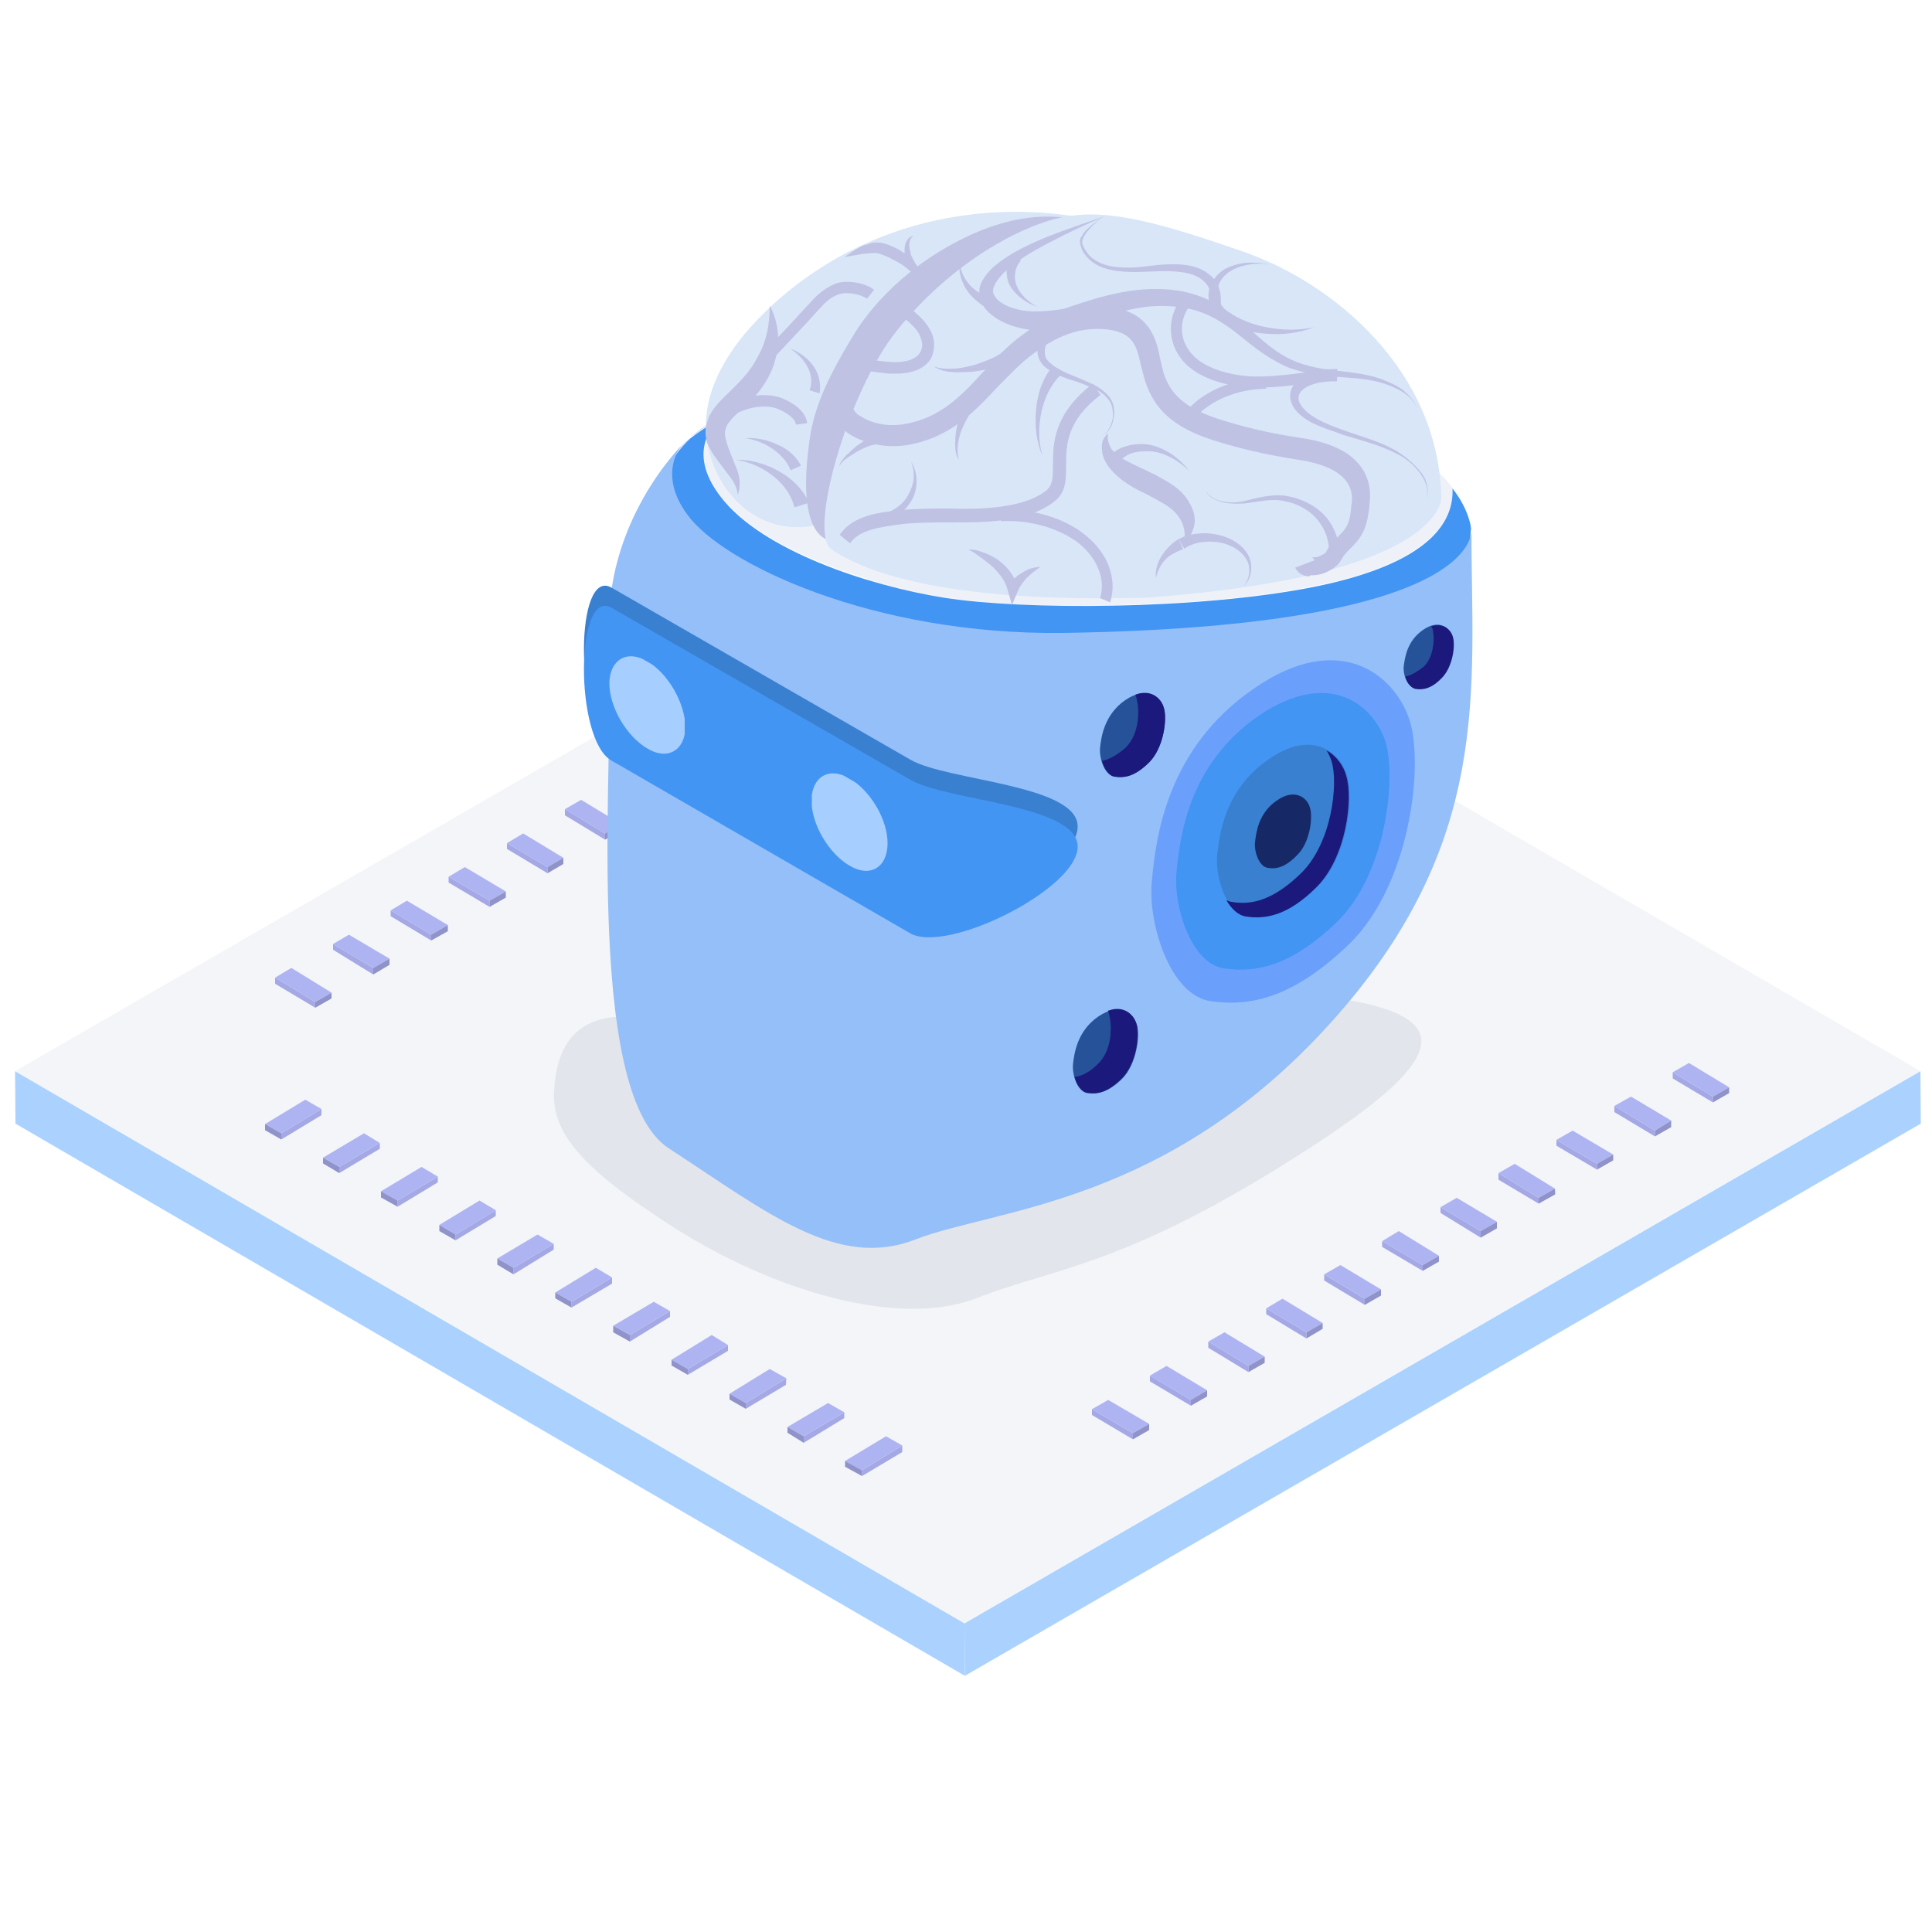 <svg xmlns="http://www.w3.org/2000/svg" xmlns:xlink="http://www.w3.org/1999/xlink" id="Layer_1" x="0px" y="0px" viewBox="0 0 500 500" style="enable-background:new 0 0 500 500;" xml:space="preserve"> <style type="text/css"> .st0{fill:#ABD2FF;} .st1{fill:#F3F5F8;} .st2{enable-background:new ;} .st3{fill:#A4A9E6;} .st4{fill:#AEB4F1;} .st5{fill:#8F93C9;} .st6{fill:#D3E1F8;} .st7{opacity:0.15;fill:#8293AB;enable-background:new ;} .st8{fill:#EEF2F8;} .st9{fill:#4295F3;} .st10{fill:#95BFF8;} .st11{fill:#6AA0FC;} .st12{fill:#3980D1;} .st13{fill:#172866;} .st14{fill:#1C197C;} .st15{fill:#265299;} .st16{clip-path:url(#SVGID_00000037656806839668662380000013596921862181913994_);} .st17{fill:#A6CEFF;} .st18{clip-path:url(#SVGID_00000083055506111003890190000010951680831077026965_);} .st19{fill:#D8E6F8;} .st20{fill:#BFC2E3;} </style> <g> <g> <polygon class="st0" points="3.9,277.2 4,290.8 249.7,433.7 249.6,420.1 "></polygon> </g> <g> <polygon class="st0" points="249.6,420.1 249.7,433.7 497.1,290.8 497,277.2 "></polygon> </g> <g> <polygon class="st1" points="3.9,277.2 249.6,420.1 497,277.2 251.3,134.5 "></polygon> </g> </g> <g> <g> <g class="st2"> <g> <polygon class="st3" points="231.7,172.2 221.3,165.8 221.3,167.5 231.7,173.7 "></polygon> </g> <g> <polygon class="st4" points="236,169.8 225.5,163.4 221.3,165.8 231.7,172.2 "></polygon> </g> <g> <polygon class="st5" points="231.7,172.2 231.7,173.7 236,171.3 236,169.8 "></polygon> </g> </g> </g> <g> <g class="st2"> <g> <polygon class="st3" points="216.7,180.8 206.3,174.6 206.3,176.1 216.7,182.5 "></polygon> </g> <g> <polygon class="st4" points="220.9,178.4 210.5,172.2 206.3,174.6 216.7,180.8 "></polygon> </g> <g> <polygon class="st5" points="216.7,180.8 216.7,182.5 220.9,179.9 220.9,178.4 "></polygon> </g> </g> </g> <g> <g class="st2"> <g> <polygon class="st3" points="201.7,189.6 191.3,183.2 191.3,184.9 201.7,191.1 "></polygon> </g> <g> <polygon class="st4" points="205.9,187.2 195.5,180.8 191.3,183.2 201.7,189.6 "></polygon> </g> <g> <polygon class="st5" points="201.7,189.6 201.7,191.1 205.9,188.7 205.9,187.2 "></polygon> </g> </g> </g> <g> <g class="st2"> <g> <polygon class="st3" points="186.7,198.3 176.2,192 176.2,193.5 186.7,199.9 "></polygon> </g> <g> <polygon class="st4" points="190.9,195.8 180.4,189.6 176.2,192 186.7,198.3 "></polygon> </g> <g> <polygon class="st5" points="186.7,198.3 186.7,199.9 190.9,197.5 190.9,195.8 "></polygon> </g> </g> </g> <g> <g class="st2"> <g> <polygon class="st3" points="171.6,207 161.2,200.8 161.2,202.3 171.6,208.5 "></polygon> </g> <g> <polygon class="st4" points="175.9,204.6 165.4,198.3 161.2,200.8 171.6,207 "></polygon> </g> <g> <polygon class="st5" points="171.6,207 171.6,208.5 175.9,206.1 175.9,204.6 "></polygon> </g> </g> </g> <g> <g class="st2"> <g> <polygon class="st3" points="156.6,215.7 146.2,209.4 146.2,211 156.6,217.3 "></polygon> </g> <g> <polygon class="st4" points="160.8,213.3 150.4,207 146.2,209.4 156.6,215.7 "></polygon> </g> <g> <polygon class="st5" points="156.6,215.7 156.6,217.3 160.8,214.9 160.8,213.3 "></polygon> </g> </g> </g> <g> <g class="st2"> <g> <polygon class="st3" points="141.7,224.4 131.2,218.2 131.2,219.7 141.7,226 "></polygon> </g> <g> <polygon class="st4" points="145.8,222 135.4,215.7 131.2,218.2 141.7,224.4 "></polygon> </g> <g> <polygon class="st5" points="141.7,224.4 141.7,226 145.8,223.6 145.8,222 "></polygon> </g> </g> </g> <g> <g class="st2"> <g> <polygon class="st3" points="126.7,233.1 116.1,226.9 116.1,228.4 126.7,234.7 "></polygon> </g> <g> <polygon class="st4" points="130.9,230.7 120.3,224.4 116.1,226.9 126.7,233.1 "></polygon> </g> <g> <polygon class="st5" points="126.7,233.1 126.7,234.7 130.9,232.3 130.9,230.7 "></polygon> </g> </g> </g> <g> <g class="st2"> <g> <polygon class="st3" points="111.6,241.9 101.1,235.6 101.1,237.1 111.6,243.4 "></polygon> </g> <g> <polygon class="st4" points="115.9,239.4 105.3,233.1 101.1,235.6 111.6,241.9 "></polygon> </g> <g> <polygon class="st5" points="111.6,241.9 111.6,243.4 115.9,241 115.9,239.4 "></polygon> </g> </g> </g> <g> <g class="st2"> <g> <polygon class="st3" points="96.6,250.5 86.2,244.3 86.2,245.8 96.6,252.2 "></polygon> </g> <g> <polygon class="st4" points="100.8,248.1 90.3,241.9 86.2,244.3 96.6,250.5 "></polygon> </g> <g> <polygon class="st5" points="96.6,250.5 96.6,252.2 100.8,249.7 100.8,248.1 "></polygon> </g> </g> </g> <g> <g class="st2"> <g> <polygon class="st3" points="81.6,259.3 71.2,253 71.2,254.6 81.6,260.8 "></polygon> </g> <g> <polygon class="st4" points="85.8,256.9 75.4,250.5 71.2,253 81.6,259.3 "></polygon> </g> <g> <polygon class="st5" points="81.6,259.3 81.6,260.8 85.8,258.4 85.8,256.9 "></polygon> </g> </g> </g> </g> <g> <g> <path class="st6" d="M374.2,161.5l-71.9,13.3c25.3,4.6,43.9,7.6,43.9,7.6L374.2,161.5z"></path> <path class="st7" d="M337.1,298.3c-46.4,29.7-63.8,29.6-84.2,37.6c-20.2,8-53.3-1.9-79.4-18.8c-22.6-14.6-30.7-23.7-30.1-34.7 c1.7-32.5,35.8-14.1,53.6-15c15.5-0.6,21.8-11,71-11.8C379,254.2,390.2,264.3,337.1,298.3z"></path> <path class="st8" d="M186.7,128.6c10.4,13.5,37.5,22.5,57.7,25.9c20.3,3.3,65.4,3.3,95.6-2.8c30.4-6,36.3-17,35.9-25.5 c-3.8-5-10.5-10.5-22.6-14.6c-26-8.8-107.3-15.4-129.8-14.6c-14.4,0.4-27.8,6-36.8,11l0,0l0,0l0,0 C185.9,108.8,176.7,115.9,186.7,128.6z"></path> <path class="st6" d="M172.6,121.3c1.8-3.3,3.9-5.8,6-7.9c-1,0.6-1.7,1.4-2.2,1.9C174.8,116.7,173.5,118.8,172.6,121.3z"></path> <path class="st6" d="M169.7,141.7c0,2.3,7,5.3,18.3,8.6c-8.8-6.6-15.6-13.1-17.8-18C169.9,135.2,169.7,138.4,169.7,141.7z"></path> <path class="st9" d="M170.1,132.3c2,5.1,9,11.6,17.8,18c26.7,8,77.6,17.7,114.4,24.4l71.9-13.3l0,0l6-18.9l0.5-5.8 c0,0-0.4-4.7-4.8-10.3c0.4,8.5-5.6,19.4-35.9,25.5c-30.4,6-75.4,6-95.6,2.8s-47.2-12.4-57.7-25.9c-10-12.7-0.8-20.1,0-20.6 c-3.4,1.9-6.2,3.8-8.1,5.3c-2,1.9-4.1,4.4-6,7.9l0,0C171.4,124.3,170.5,128.1,170.1,132.3z"></path> <path class="st10" d="M380.8,136.6c0,41.8,5.8,81.4-36.6,128.3s-86.6,47.9-107.1,55.8c-20.2,8-38.1-6.6-64-23.5 c-22.6-14.6-14-103.5-15.4-132.7c-1.5-29.3,18.7-49.2,18.7-49.2s-6.4,7.2,1.5,17.9c9.1,12.6,47.9,31.2,97.2,30.6 C385.9,162.1,380.8,136.6,380.8,136.6z"></path> <path class="st6" d="M186.7,108c-0.4,0.1-4.1,1.5-8.1,5.3C180.5,112,183.3,109.9,186.7,108z"></path> <g> <path class="st11" d="M349.3,244.2c15.7-15.4,19.1-46,15.6-57.5c-3.6-11.7-17.9-24.1-40.4-8.5c-22.6,15.5-25.4,38.7-26.4,49.8 c-1.1,10.9,4.7,29.6,15.2,31.1C323.7,260.6,334.8,258.2,349.3,244.2z"></path> <path class="st9" d="M346,238.6c12.7-12.3,15.4-37.1,12.6-46.5c-2.9-9.4-14.4-19.4-32.8-6.9c-18.3,12.6-20.4,31.4-21.3,40.3 c-1,8.8,3.8,23.9,12.2,25.1C325.1,251.9,334.3,249.9,346,238.6z"></path> <path class="st12" d="M340.7,229.7c8-7.6,9.7-23,7.9-29c-1.8-6-8.9-12.1-20.3-4.2c-11.4,7.9-12.7,19.4-13.3,24.9 c-0.5,5.5,2.3,14.9,7.6,15.6C327.7,237.8,333.6,236.7,340.7,229.7z"></path> <path class="st13" d="M335.7,221.3c3.4-3.3,4.1-9.9,3.3-12.3c-0.6-2.4-3.8-5.2-8.6-1.8c-4.8,3.3-5.3,8.4-5.6,10.7 c-0.3,2.3,1,6.4,3.3,6.7C330.4,225,332.7,224.4,335.7,221.3z"></path> <path class="st14" d="M348.4,200.8c-0.6-2.4-2.4-5.1-5.1-6.6c0.5,0.8,1,1.8,1.3,2.8c1.8,5.8,0.1,21.2-7.9,29 c-7.2,7-12.8,8.3-18,7.4c-0.4,0-0.8-0.3-1.3-0.4c1.3,2.2,3,3.9,5.1,4.2c5.2,0.8,10.9-0.4,18-7.4 C348.5,222,350.2,206.6,348.4,200.8z"></path> </g> <g> <path class="st15" d="M297.4,197.3c3.8-3.8,4.7-11.3,3.8-14.1c-0.8-2.9-4.4-5.8-10-2c-5.5,3.8-6.2,9.7-6.5,12.2 c-0.3,2.7,1.1,7.2,3.7,7.6C290.9,201.4,293.8,200.8,297.4,197.3z"></path> <path class="st14" d="M285.2,196.9c0.5,2,1.8,3.9,3.3,4.1c2.7,0.4,5.3-0.1,8.9-3.7c3.8-3.8,4.7-11.3,3.8-14.1 c-0.6-2.4-3.3-5-7.4-3.4c0.1,0.3,0.3,0.5,0.3,0.8c0.8,2.8,1,9.4-3,13.1C288.9,195.5,287,196.6,285.2,196.9z"></path> </g> <g> <path class="st15" d="M290.4,279.2c3.8-3.8,4.7-11.3,3.8-14.1c-0.9-2.8-4.4-5.8-10-2c-5.5,3.8-6.2,9.7-6.5,12.2 c-0.3,2.8,1.1,7.2,3.7,7.6C284,283.3,286.8,282.7,290.4,279.2z"></path> <path class="st14" d="M278.1,278.7c0.5,2,1.8,3.9,3.3,4.1c2.7,0.4,5.3-0.1,8.9-3.7c3.8-3.8,4.7-11.3,3.8-14.1 c-0.6-2.4-3.3-5-7.4-3.4c0.1,0.3,0.3,0.5,0.3,0.8c0.8,2.8,1,9.4-3,13.1C281.9,277.5,280,278.5,278.1,278.7z"></path> </g> <g> <path class="st15" d="M372.9,175.4c2.9-2.9,3.6-8.5,2.9-10.7c-0.6-2.2-3.3-4.6-7.5-1.7s-4.7,7.2-5,9.3c-0.3,2,0.8,5.5,2.9,5.7 C368.2,178.5,370.3,178,372.9,175.4z"></path> <path class="st14" d="M363.7,175.1c0.4,1.5,1.4,3,2.7,3.2c1.9,0.3,4.1-0.1,6.7-2.8c2.9-2.9,3.6-8.5,2.9-10.7 c-0.5-1.8-2.4-3.7-5.6-2.7c0.1,0.1,0.1,0.4,0.3,0.5c0.6,2,0.6,7.1-2.2,9.9C366.6,174,365.1,174.8,363.7,175.1z"></path> </g> <g> <g class="st2"> <g> <path class="st12" d="M158.3,152.1c-9.4-5.5-9.7,34-0.1,39.5l77.3,44.7c9.4,5.5,43.4-11.4,43.4-22.4 c0-10.9-33.9-11.8-43.3-17.3L158.3,152.1z"></path> </g> </g> </g> <g> <g class="st2"> <g> <path class="st9" d="M158.3,157.3c-9.4-5.5-9.7,34-0.1,39.5l77.3,44.7c9.4,5.5,43.4-11.4,43.4-22.4c0-10.9-33.9-11.8-43.3-17.3 L158.3,157.3z"></path> </g> </g> </g> <g> <g> <g class="st2"> <g> <g> <defs> <polygon id="SVGID_1_" points="157.7,188.1 157.7,165.6 177.2,176.8 177.2,199.2 "></polygon> </defs> <clipPath id="SVGID_00000071551469970221488910000013588830258856246707_"> <use xlink:href="#SVGID_1_" style="overflow:visible;"></use> </clipPath> <g style="clip-path:url(#SVGID_00000071551469970221488910000013588830258856246707_);"> <g> <g> <g> <path class="st17" d="M167.6,171.2c-5.3-3.2-9.8-0.5-9.9,5.6c0,6.2,4.4,13.7,9.8,16.9c5.3,3.2,9.8,0.5,9.9-5.6 C177.2,181.8,172.9,174.3,167.6,171.2"></path> </g> </g> </g> </g> </g> </g> </g> </g> </g> <g> <g> <g class="st2"> <g> <g> <defs> <polygon id="SVGID_00000176749971790404815260000008172634378215456908_" points="210.1,218.4 210.1,195.9 229.8,207.4 229.7,229.8 "></polygon> </defs> <clipPath id="SVGID_00000089542932641322817330000000302895676924101794_"> <use xlink:href="#SVGID_00000176749971790404815260000008172634378215456908_" style="overflow:visible;"></use> </clipPath> <g style="clip-path:url(#SVGID_00000089542932641322817330000000302895676924101794_);"> <g> <g> <g> <path class="st17" d="M219.9,201.5c-5.3-3.2-9.8-0.5-9.9,5.6c0,6.2,4.4,13.7,9.8,16.9c5.3,3.2,9.8,0.6,9.9-5.6 C229.8,212.3,225.4,204.7,219.9,201.5"></path> </g> </g> </g> </g> </g> </g> </g> </g> </g> </g> <g> <path class="st19" d="M182.7,111c-0.3-9.1,4.2-17.8,10.8-25.5c10.4-11.9,25.3-22.1,43.6-27.2s40-4.8,58,2.3 c-21.1,20.4-42.2,41-63.5,61.5c-6.9,6.7-17,17-30.4,13.7C190.2,133.1,183.1,122,182.7,111z"></path> <path class="st20" d="M220.3,87.7c5.7-9.8,15.4-18.9,27.2-25.1s24.4-9,37.8-3.9c-15.4,9.1-25.8,22-34.5,34.9 c-8.8,13.1-16,26.7-26.7,39c-1.3,1.4,1.5,6.6-0.5,7.1c-2.2,0.5-6.6,1-9.1,0.1c-2.2-0.6-8.1-3.9-5-25.8 C210.7,104.6,215.3,96,220.3,87.7z"></path> <path class="st19" d="M215.2,142.2c-6.2-4.1,4.2-40.8,16.8-56.5c13.2-16.6,30.4-26.5,41.7-29.2s23.5,0.1,47.4,8.4 c24,8.1,51.3,31,51.9,63.9c0,0,1.1,20.4-76.8,25.9C266.6,155.5,232.1,153.5,215.2,142.2z"></path> <g> <path class="st20" d="M337.4,148.9c-1-0.4-1.8-1.1-2.2-2l5-1.9c-0.3-0.5-0.6-0.8-0.8-0.8c0.4,0.1,1.4,0,1.8-0.1l0.1-0.1 c0.6-0.3,1.5-0.6,1.8-1c0.8-1.7,2-2.9,3.2-4.1c0.4-0.5,1-1,1.4-1.5c1.5-1.8,1.8-3.8,2-6.5l0.1-0.5c0.8-6-3.8-9.9-13.7-11.4 c-8.4-1.3-15.4-2.9-22.5-5.2c-9.8-3.2-15-7.9-17.3-15.4c-0.4-1.3-0.6-2.4-1-3.7c-1.1-5-1.9-8.5-8.4-9.4c-8.8-1.1-15.4,3-20.6,7.1 c-2.8,2.2-5.2,4.8-8,7.6c-5.6,6-11.4,12.2-20.8,14.6c-6.2,1.7-12.3,0.8-17.1-1.9c-3.3-1.9-4.2-4.7-5-6.7c-0.4-1.1-0.6-2-1.4-2.8 l3.8-3.7c1.4,1.5,2,3.2,2.4,4.6c0.5,1.8,1,2.9,2.8,3.8c3.6,2.2,8.4,2.7,13.2,1.4c8-2,13.1-7.4,18.4-13.2c2.7-2.9,5.3-5.7,8.5-8.3 c6.2-4.8,13.8-9.7,24.4-8.3c10.2,1.4,11.8,8.4,12.8,13.6c0.3,1.1,0.5,2.2,0.8,3.3c1.8,5.8,5.7,9.1,13.8,11.9 c6.9,2.2,13.5,3.8,21.5,5c17.4,2.4,18.8,11.9,18,17.3v0.5c-0.4,3-0.8,6.2-3.3,9.1c-0.5,0.6-1.1,1.3-1.7,1.8c-1,1-1.8,1.9-2.3,2.9 c-1,1.9-3.3,3-4.4,3.4c-0.8,0.4-2.2,0.6-3.6,0.6C339,149.3,338.1,149.2,337.4,148.9z M343,143L343,143L343,143z"></path> </g> <path class="st20" d="M260.2,90.6c-1,0.8-2.4,1.7-3.9,2.3c-1.5,0.6-3,1.3-4.7,1.7s-3.3,0.8-5,0.8c-1.7,0.1-3.4,0-5-0.6 c1.4,1,3.2,1.4,5,1.5c1.8,0.1,3.4,0,5.2-0.1c1.8-0.3,3.4-0.5,5.1-1s3.3-1,5.1-2.2L260.2,90.6z"></path> <path class="st20" d="M251.6,102.7c-1.5,1.3-2,2.7-2.7,3.9c-0.5,1.4-1,2.8-1.3,4.1c-0.3,1.4-0.4,2.9-0.4,4.2c0,1.4,0.1,2.9,1,4.1 c-0.5-1.4-0.4-2.8-0.3-4.1c0.3-1.4,0.5-2.7,1.1-3.9c0.5-1.3,1.1-2.4,1.8-3.6c0.6-1.1,1.5-2.2,2.3-2.7L251.6,102.7z"></path> <path class="st20" d="M228.9,112.5c-1.1-0.3-1.9-0.1-2.4,0.1c-0.6,0.3-1.3,0.5-1.8,0.8c-1.1,0.6-2,1.4-3,2c-1,0.8-1.8,1.7-2.7,2.4 c-0.6,0.8-1.7,1.8-1.8,3c0.4-1.1,1.4-1.8,2.2-2.4c1-0.6,1.9-1.3,2.9-1.8s2-1,3-1.3c0.5-0.1,1-0.3,1.5-0.3c0.4-0.1,0.8,0,0.8,0.1 L228.9,112.5z"></path> <path class="st20" d="M276.7,82.8c-1.1-0.1-2.3,0-3.4,0.4c-1.1,0.4-1.9,1.1-2.8,1.9c-1.4,1.7-2.2,3.7-2,5.8c0,1.1,0.4,2.2,1.1,3.2 c0.6,0.8,1.5,1.4,2.3,1.9c1.7,1.1,3.4,1.7,5.2,2.3c1.8,0.5,3.4,1.1,5.1,1.9c1.7,0.6,3.3,1.5,4.4,2.9c1.3,1.3,1.5,3.2,1.4,5 c-0.3,1.8-1.1,3.6-2.7,4.7c1.7-1,2.7-2.8,2.9-4.6c0.4-1.8,0.1-3.9-1.1-5.5c-1.3-1.5-2.9-2.7-4.6-3.4c-1.7-0.8-3.4-1.5-5.1-2.2 c-1.7-0.6-3.3-1.5-4.7-2.4c-0.6-0.5-1.4-1.1-1.8-1.7c-0.4-0.5-0.5-1.3-0.5-2c0-1.5,0.6-3.2,1.8-4.1c1.1-1.1,2.4-1.5,3.8-1.3 L276.7,82.8z"></path> <path class="st20" d="M272.2,95.1c-2.7,3.3-3.8,7.4-4.1,11.3c-0.3,3.9,0.1,8,1.7,11.6c-1.1-3.7-1.1-7.6-0.3-11.3 c0.8-3.7,2.4-7.1,5-9.7L272.2,95.1z"></path> <g> <path class="st20" d="M220,140.6c2.4-3.4,6.9-4.1,13.7-5c3.8-0.4,8-0.4,11.9-0.4c2.7,0,5.3,0,8-0.1c8.5-0.3,15-2,19.1-5.2 c3.2-2.3,3.2-5.7,3.2-9.4c0-5.3,0.1-11.6,8.9-18.3l-2-2.9c-10.2,7.9-10.3,15.5-10.3,21c0,3.6-0.1,5.3-1.8,6.7 c-3.6,2.8-9.3,4.2-17.1,4.6c-2.7,0.1-5.2,0.1-7.9,0c-4.1,0-8.3,0-12.3,0.4c-6.2,0.6-12.6,1.4-16.1,6.4L220,140.6z"></path> </g> <path class="st20" d="M286.8,112.1c-0.6,0.5-1.3,1.4-1.5,2.3c-0.3,1-0.1,2,0,3c0.4,1.9,1.7,3.7,3,5c2.7,2.7,5.7,4.2,8.6,5.6 c2.8,1.5,5.5,2.8,7.2,4.6c1.8,1.8,3,4.6,2.3,8c1.4-1.1,2.3-2.9,2.7-4.8c0.4-1.9-0.3-4.1-1.3-5.7c-1-1.8-2.4-3.2-3.8-4.2 c-1.5-1.1-3-1.9-4.6-2.8c-3-1.5-5.8-2.7-8.4-4.1c-1.3-0.6-2.3-1.5-3.3-2.7C287.1,115.2,286.4,113.9,286.8,112.1z"></path> <path class="st20" d="M289.5,120.1c0.3-1.1,1.8-2.2,3.3-2.8c1.7-0.5,3.4-0.6,5.2-0.5c3.6,0.4,7,2.4,9.8,5.1 c-2.3-3-5.5-5.5-9.4-6.6c-1.9-0.5-3.9-0.5-6-0.1c-1,0.3-2,0.5-3,1.1c-1,0.5-1.9,1.4-2.4,2.8L289.5,120.1z"></path> <g> <path class="st20" d="M287.3,155.9c1.9-6-0.5-12.7-6.4-17.4c-5.6-4.6-14.1-7-22.1-6.5l0.3,2.9c7.2-0.5,15.1,1.8,20.1,5.7 c4.8,3.9,7,9.4,5.5,14.2L287.3,155.9z"></path> </g> <path class="st20" d="M250.6,142.2c1.3,0.6,2.3,1.4,3.4,2.2c1.1,0.8,2,1.5,3,2.4c1.8,1.8,3.3,3.7,3.8,6l1.1,3.8l1.5-3.6 c0.5-1.3,1.4-2.4,2.3-3.4c1.1-1.1,2.2-2,3.6-2.9c-1.7,0.1-3.3,0.5-4.7,1.5c-1.5,0.8-2.8,2-3.7,3.8l2.4,0.3c-0.5-3.2-2.7-5.7-5-7.4 c-1.3-0.8-2.4-1.5-3.8-1.9C253.4,142.5,252.2,142.2,250.6,142.2z"></path> <path class="st20" d="M227.3,136.4c3.4-1.4,6.6-3.6,8.5-6.7c1-1.7,1.4-3.4,1.4-5.2c0-1.8-0.5-3.6-1.4-5.1c0.6,1.7,0.8,3.3,0.6,5 c-0.3,1.7-1,3.2-1.9,4.6c-2,2.7-5.1,4.1-8.1,4.8L227.3,136.4z"></path> <path class="st20" d="M276.9,79.7c-5.1,0.8-10.2,1.5-14.5,0.1c-2.2-0.6-4.4-1.9-5.1-3.4c-0.4-0.6-0.4-1.5,0-2.4 c0.4-1,1.1-1.9,1.9-2.8c3.4-3.6,8.1-6.2,12.7-8.6c4.6-2.4,9.4-4.7,14.2-6.7c-5,1.7-10,3.4-14.9,5.3c-4.8,2-9.8,4.2-14.1,7.9 c-1.1,1-2,2-2.9,3.6c-0.9,1.5-1,3.6-0.3,5.2c0.6,1.7,1.8,2.9,3,3.8c1.3,1,2.7,1.7,3.9,2.2c5.6,2.2,11.4,1.8,16.6,1.5L276.9,79.7z"></path> <g> <path class="st20" d="M231.7,96.7c2.2,0,4.4-0.3,6.4-1.3c1.8-1,3-2.3,3.4-4.2c0.5-1.9,0.3-4.1-1-6.2c-1.9-3.2-5.3-5.6-8.5-7.6 l-1.7,2.4c2.9,1.9,6.2,4.1,7.6,6.7c0.6,1.3,1,2.7,0.6,3.8c-0.3,1.1-1,1.9-2,2.4c-2.2,1.3-5.6,1.1-8,0.8c-3-0.3-5.8-0.8-8.6-1.5 l-0.6,2.8c3,0.8,6,1.4,9.1,1.7C229.4,96.7,230.6,96.7,231.7,96.7z"></path> </g> <path class="st20" d="M276.2,85.9c7.6-3.3,15.2-6.4,23.2-6.7c3.9-0.1,8,0.3,11.7,1.7c3.7,1.4,7,3.7,10.3,6.4s6.7,5.3,10.7,7.2 c3.9,1.9,8.4,2.4,12.4,2.9c4.2,0.4,8.4,0.4,12.4,1.5c2,0.5,3.9,1.3,5.7,2.3c1.8,1.1,3.4,2.4,4.1,4.6c-0.5-2-2.2-3.7-3.8-5 c-1.8-1.3-3.7-2-5.7-2.8c-4.1-1.4-8.4-1.7-12.4-2.2c-4.1-0.5-8.3-1.4-11.8-3.3c-3.6-1.9-6.6-4.7-9.8-7.5 c-3.2-2.8-6.6-5.6-10.7-7.5c-4.1-1.9-8.6-2.7-13.1-2.7c-8.9-0.1-17.4,2.8-25.4,5.6L276.2,85.9z"></path> <path class="st20" d="M317.4,80.4c-1.4-1.1-2.2-2.8-2.3-4.6c-0.1-1.8,0.8-3.6,2.2-4.8c1.5-1.3,3.3-2,5.3-2.4 c1.9-0.4,3.9-0.5,6-0.1c-1.9-0.5-4.1-0.6-6.2-0.5c-2,0.3-4.2,0.8-6,2c-1.8,1.3-3.3,3.4-3.6,5.7c-0.3,2.4,0.8,5,2.4,6.6L317.4,80.4 z"></path> <path class="st20" d="M315.9,79.5c0.1-1.3,0.1-2.4-0.1-3.8c-0.3-1.3-0.8-2.7-1.7-3.6c-1.8-2-4.2-3-6.5-3.4 c-4.8-0.8-9.1,0.1-13.6,0.5c-2.2,0.1-4.4,0.1-6.5-0.3s-4.1-1.3-5.6-2.8c-0.6-0.8-1.4-1.7-1.7-2.8c-0.4-1,0.3-2,0.8-2.9 c1.4-1.8,3-3.3,4.8-4.6c-1.9,1.3-3.7,2.7-5.1,4.2c-0.4,0.4-0.6,1-1,1.5c-0.3,0.5-0.3,1.3-0.1,1.8c0.3,1.3,0.8,2.2,1.7,3.2 c1.5,1.8,3.8,2.8,6,3.3c2.2,0.5,4.6,0.6,6.9,0.6c4.6-0.1,8.9-0.6,13.1,0.3c2,0.4,3.8,1.4,5,2.9c1.1,1.4,1.4,3.4,1,5.3L315.9,79.5z "></path> <path class="st20" d="M316.4,83.4c3.8,1.9,7.9,2.8,11.9,3c3.9,0.3,8.1-0.3,11.8-1.7c-3.8,0.8-7.9,0.8-11.7,0.1 c-3.8-0.6-7.5-2-10.5-4.1L316.4,83.4z"></path> <path class="st20" d="M346.1,95.5c-2.8,0-5.3,0.3-8,1.5c-1.3,0.5-2.7,1.4-3.4,2.8c-0.4,0.6-0.8,1.5-0.8,2.3 c-0.1,0.8,0.1,1.7,0.4,2.3c0.5,1.4,1.5,2.4,2.7,3.4c1.1,0.8,2.2,1.5,3.4,2c2.3,1.1,4.8,1.8,7.1,2.7c4.8,1.5,9.8,2.7,14.1,5 c2.2,1.1,4.2,2.7,5.7,4.7c1.5,1.9,2.7,4.6,1.7,7c0.5-1.1,0.6-2.4,0.3-3.7c-0.3-1.3-0.8-2.4-1.7-3.4c-1.5-2-3.6-3.7-5.7-5.1 c-4.4-2.7-9.3-3.9-14-5.6c-2.3-0.8-4.7-1.7-6.9-2.9c-2-1.1-4.1-2.7-4.8-4.6c-0.6-1.9,0.8-3.4,2.9-4.2c2-0.8,4.6-1.1,6.9-1 L346.1,95.5z"></path> <g> <path class="st20" d="M325.6,100.3c5,0,11.3-0.8,15.9-1.5l2.7-0.4l-0.4-2.9l-2.7,0.4c-5.3,0.8-12.7,1.8-17.5,1.5 c-6.2-0.4-11.6-2.3-14.5-5.1c-3.9-3.7-4.4-9.3-0.8-13.7l-2.2-1.8c-4.6,5.5-3.9,13.1,1.1,17.7c3.6,3.3,9.4,5.3,16.3,5.8 C324,100.3,324.9,100.3,325.6,100.3z"></path> </g> <g> <path class="st20" d="M308.9,108.6c3.8-4.7,10.9-7.9,18.8-8l-0.1-2.9c-8.6,0.3-16.6,3.7-20.8,9L308.9,108.6z"></path> </g> <path class="st20" d="M261.9,65.6c-0.8,1.4-1.4,2.9-1.4,4.6c0,1.5,0.4,3.2,1.3,4.4c1.7,2.4,4.1,3.9,6.6,4.8 c-2.3-1.3-4.4-3.2-5.3-5.5c-0.9-2.3-0.4-4.8,1.1-6.5L261.9,65.6z"></path> <path class="st20" d="M258.1,77.8c-2.3-0.5-4.7-1.8-6.5-3.4c-1.8-1.7-3.2-4.1-3.2-6.9c-0.5,2.7,0.4,5.5,2,7.9 c1.7,2.2,3.9,3.9,6.6,5.2L258.1,77.8z"></path> <path class="st20" d="M306.5,142c1.5-1.1,3.6-1.7,5.6-1.8s4.2,0.1,6.2,1c1.9,0.8,3.7,2.2,4.6,4.2c0.8,1.9,0.5,4.4-1,6.2 c1.7-1.5,2.3-4.1,1.7-6.5c-0.6-2.3-2.4-4.1-4.6-5.3c-2-1.1-4.4-1.7-6.9-1.8c-2.3,0-4.8,0.3-7.1,1.5L306.5,142z"></path> <path class="st20" d="M305,139.5c-1.8,1.1-3.3,2.7-4.4,4.4c-1.1,1.8-1.7,3.8-1.4,5.7c0.3-1.9,1.3-3.6,2.4-4.8s2.9-2,4.6-2.7 L305,139.5z"></path> <path class="st20" d="M346.8,144.1c0-3.8-1.4-8-4.1-10.8c-2.8-2.9-6.4-4.4-10-5c-3.8-0.5-7.4,0.6-10.8,1.4 c-1.8,0.4-3.6,0.4-5.2,0.1c-1.7-0.3-3.6-1-4.6-2.7c0.8,1.8,2.8,2.4,4.4,2.9c1.8,0.4,3.7,0.4,5.5,0.3c3.6-0.4,7.1-1.4,10.5-0.6 c3.3,0.6,6.6,2.4,8.6,5c2.2,2.7,3,5.8,2.9,9.3L346.8,144.1z"></path> <path class="st20" d="M199.2,79.1c0,4.8-0.8,9-2.8,12.7c-1,1.9-2,3.6-3.4,5.2c-1.4,1.7-2.8,3-4.4,4.6c-1.7,1.7-3.6,3.3-5,6 c-0.6,1.4-1.1,3-1,4.7c0.1,1.7,0.6,3,1.3,4.1c1.3,2.3,2.9,4.1,4.1,5.8c1.4,1.8,2.7,3.4,2.9,5.8c0.5-1.1,0.6-2.3,0.5-3.7 c-0.1-1.3-0.5-2.4-1-3.6c-0.8-2.2-1.9-4.4-2.4-6.4c-0.3-1-0.4-1.8-0.4-2.4c0.1-0.6,0.3-1.3,0.6-1.9c0.8-1.4,2.3-2.8,4.1-4.4 c1.7-1.5,3.6-3.4,5-5.5c1.4-2,2.7-4.4,3.3-6.9C202,88.6,201.5,83.3,199.2,79.1z"></path> <g> <path class="st20" d="M206,109.9l2.9-0.4c-0.5-3.7-4.6-5.6-6.4-6.4c-2.4-1-5.7-1.1-8.9-0.4c-2.8,0.6-5.1,1.9-7.2,3l1.4,2.7 c2-1.1,4.2-2.2,6.6-2.8c2.7-0.6,5.2-0.5,7.1,0.3C203.5,106.8,205.8,108.2,206,109.9z"></path> </g> <g> <path class="st20" d="M199.7,93.2c1.7-1.8,3.9-4.1,6.2-6.6c2.2-2.3,4.4-4.7,6-6.5c1.4-1.5,2.9-3.2,5.1-3.9 c1.9-0.8,5.7-0.1,7.4,1.1l1.8-2.3c-2.3-1.9-7.4-2.7-10.2-1.5s-4.7,3-6.2,4.7c-1.7,1.8-3.8,4.1-6,6.5c-2.2,2.3-4.6,4.8-6.2,6.6 L199.7,93.2z"></path> </g> <path class="st20" d="M218.6,66.5c1.7-0.3,3.2-0.5,4.7-0.8c1.5-0.1,3.2-0.4,4.1-0.1c1.3,0.4,2.7,1,3.9,1.7 c1.3,0.6,2.7,1.5,3.6,2.3l6.9,5.8l-5-7.4c-0.3-0.4-0.5-1-0.8-1.5c-0.3-0.5-0.4-1.3-0.5-1.8c-0.1-0.5-0.3-1.3-0.1-1.9 c0-0.5,0.3-1.3,1-1.7c-0.6,0-1.4,0.5-1.8,1.4c-0.4,0.6-0.5,1.5-0.5,2.2c0,0.8,0,1.5,0.1,2.3c0.1,0.6,0.3,1.5,0.6,2.3l1.9-1.5 c-1.3-1.5-2.7-2.3-4.1-3.2c-1.5-0.8-3-1.5-4.8-1.8c-0.4,0-1-0.1-1.5,0c-0.5,0-0.8,0.1-1.4,0.3c-0.8,0.3-1.7,0.4-2.3,0.8 C221.4,64.6,220,65.5,218.6,66.5z"></path> <path class="st20" d="M207.3,120.5c-1.5-2.8-3.9-4.6-6.5-5.6c-2.4-1.1-5.2-1.7-7.9-1.5c2.7,0.4,5.1,1.4,7.1,2.8 c2,1.4,3.8,3.3,4.6,5.5L207.3,120.5z"></path> <path class="st20" d="M212.1,101.8c0.5-2.9-0.4-5.6-1.9-7.5c-1.5-1.9-3.6-3.3-5.7-4.1c1.9,1.3,3.6,2.9,4.6,5 c1,1.9,1.1,4.1,0.4,5.8L212.1,101.8z"></path> <path class="st20" d="M209.4,130.1c-1.8-3.8-4.8-6.6-8.3-8.4c-3.3-1.8-7.1-2.8-10.7-2.7c3.6,0.5,6.9,2,9.7,4.2 c2.8,2.2,4.8,5.1,5.5,8.1L209.4,130.1z"></path> </g> </g> <g> <g> <g class="st2"> <g> <polygon class="st3" points="72.8,293.3 83.2,287 83.2,288.6 72.8,294.9 "></polygon> </g> <g> <polygon class="st4" points="68.6,290.9 79,284.6 83.2,287 72.8,293.3 "></polygon> </g> <g> <polygon class="st5" points="72.8,293.3 72.8,294.9 68.6,292.5 68.6,290.9 "></polygon> </g> </g> </g> <g> <g class="st2"> <g> <polygon class="st3" points="87.8,302 98.3,295.8 98.3,297.3 87.8,303.6 "></polygon> </g> <g> <polygon class="st4" points="83.6,299.6 94.2,293.3 98.3,295.8 87.8,302 "></polygon> </g> <g> <polygon class="st5" points="87.8,302 87.8,303.6 83.6,301.1 83.6,299.6 "></polygon> </g> </g> </g> <g> <g class="st2"> <g> <polygon class="st3" points="102.9,310.7 113.3,304.5 113.3,306 102.9,312.3 "></polygon> </g> <g> <polygon class="st4" points="98.6,308.3 109.1,302 113.3,304.5 102.9,310.7 "></polygon> </g> <g> <polygon class="st5" points="102.9,310.7 102.9,312.3 98.6,309.9 98.6,308.3 "></polygon> </g> </g> </g> <g> <g class="st2"> <g> <polygon class="st3" points="117.9,319.5 128.3,313.2 128.3,314.7 117.9,321 "></polygon> </g> <g> <polygon class="st4" points="113.7,317 124.1,310.7 128.3,313.2 117.9,319.5 "></polygon> </g> <g> <polygon class="st5" points="117.9,319.5 117.9,321 113.7,318.6 113.7,317 "></polygon> </g> </g> </g> <g> <g class="st2"> <g> <polygon class="st3" points="132.9,328.1 143.3,321.9 143.3,323.4 132.9,329.8 "></polygon> </g> <g> <polygon class="st4" points="128.7,325.7 139.1,319.5 143.3,321.9 132.9,328.1 "></polygon> </g> <g> <polygon class="st5" points="132.9,328.1 132.9,329.8 128.7,327.3 128.7,325.7 "></polygon> </g> </g> </g> <g> <g class="st2"> <g> <polygon class="st3" points="147.9,336.9 158.4,330.6 158.4,332.2 147.9,338.4 "></polygon> </g> <g> <polygon class="st4" points="143.7,334.5 154.2,328.1 158.4,330.6 147.9,336.9 "></polygon> </g> <g> <polygon class="st5" points="147.9,336.9 147.9,338.4 143.7,336 143.7,334.5 "></polygon> </g> </g> </g> <g> <g class="st2"> <g> <polygon class="st3" points="163,345.5 173.4,339.3 173.4,340.8 163,347.2 "></polygon> </g> <g> <polygon class="st4" points="158.7,343.1 169.2,336.9 173.4,339.3 163,345.5 "></polygon> </g> <g> <polygon class="st5" points="163,345.5 163,347.2 158.7,344.8 158.7,343.1 "></polygon> </g> </g> </g> <g> <g class="st2"> <g> <polygon class="st3" points="178,354.3 188.4,348.1 188.4,349.6 178,355.8 "></polygon> </g> <g> <polygon class="st4" points="173.8,351.9 184.2,345.5 188.4,348.1 178,354.3 "></polygon> </g> <g> <polygon class="st5" points="178,354.3 178,355.8 173.8,353.4 173.8,351.9 "></polygon> </g> </g> </g> <g> <g class="st2"> <g> <polygon class="st3" points="193,363.1 203.5,356.7 203.4,358.4 193,364.6 "></polygon> </g> <g> <polygon class="st4" points="188.8,360.7 199.2,354.3 203.5,356.7 193,363.1 "></polygon> </g> <g> <polygon class="st5" points="193,363.1 193,364.6 188.8,362.2 188.8,360.7 "></polygon> </g> </g> </g> <g> <g class="st2"> <g> <polygon class="st3" points="208,371.7 218.5,365.5 218.5,367 208,373.4 "></polygon> </g> <g> <polygon class="st4" points="203.8,369.3 214.3,363.1 218.5,365.5 208,371.7 "></polygon> </g> <g> <polygon class="st5" points="208,371.7 208,373.4 203.8,370.8 203.8,369.3 "></polygon> </g> </g> </g> <g> <g class="st2"> <g> <polygon class="st3" points="223.1,380.5 233.5,374.1 233.5,375.8 223.1,382 "></polygon> </g> <g> <polygon class="st4" points="218.7,378.1 229.3,371.7 233.5,374.1 223.1,380.5 "></polygon> </g> <g> <polygon class="st5" points="223.1,380.5 223.1,382 218.7,379.6 218.7,378.1 "></polygon> </g> </g> </g> </g> <g> <g> <g class="st2"> <g> <polygon class="st3" points="443.3,283.8 432.9,277.5 432.9,279.1 443.3,285.3 "></polygon> </g> <g> <polygon class="st4" points="447.5,281.4 437.1,275.1 432.9,277.5 443.3,283.8 "></polygon> </g> <g> <polygon class="st5" points="443.3,283.8 443.3,285.3 447.5,282.9 447.5,281.4 "></polygon> </g> </g> </g> <g> <g class="st2"> <g> <polygon class="st3" points="428.3,292.6 417.8,286.2 417.8,287.8 428.3,294.1 "></polygon> </g> <g> <polygon class="st4" points="432.5,290 422.1,283.8 417.8,286.2 428.3,292.6 "></polygon> </g> <g> <polygon class="st5" points="428.3,292.6 428.3,294.1 432.5,291.7 432.5,290 "></polygon> </g> </g> </g> <g> <g class="st2"> <g> <polygon class="st3" points="413.3,301.2 402.8,295 402.8,296.5 413.3,302.7 "></polygon> </g> <g> <polygon class="st4" points="417.5,298.8 407,292.6 402.8,295 413.3,301.2 "></polygon> </g> <g> <polygon class="st5" points="413.3,301.2 413.3,302.7 417.5,300.3 417.5,298.8 "></polygon> </g> </g> </g> <g> <g class="st2"> <g> <polygon class="st3" points="398.2,310 387.8,303.6 387.8,305.3 398.2,311.5 "></polygon> </g> <g> <polygon class="st4" points="402.4,307.6 392,301.2 387.8,303.6 398.2,310 "></polygon> </g> <g> <polygon class="st5" points="398.2,310 398.2,311.5 402.5,309.1 402.4,307.6 "></polygon> </g> </g> </g> <g> <g class="st2"> <g> <polygon class="st3" points="383.2,318.6 372.8,312.4 372.8,313.9 383.2,320.3 "></polygon> </g> <g> <polygon class="st4" points="387.4,316.2 377,310 372.8,312.4 383.2,318.6 "></polygon> </g> <g> <polygon class="st5" points="383.2,318.6 383.2,320.3 387.4,317.9 387.4,316.2 "></polygon> </g> </g> </g> <g> <g class="st2"> <g> <polygon class="st3" points="368.2,327.4 357.7,321.2 357.7,322.7 368.2,328.9 "></polygon> </g> <g> <polygon class="st4" points="372.4,325 362,318.6 357.7,321.2 368.2,327.4 "></polygon> </g> <g> <polygon class="st5" points="368.2,327.4 368.2,328.9 372.4,326.5 372.4,325 "></polygon> </g> </g> </g> <g> <g class="st2"> <g> <polygon class="st3" points="353.2,336.1 342.7,329.8 342.7,331.4 353.2,337.7 "></polygon> </g> <g> <polygon class="st4" points="357.4,333.7 346.9,327.4 342.7,329.8 353.2,336.1 "></polygon> </g> <g> <polygon class="st5" points="353.2,336.1 353.2,337.7 357.4,335.3 357.4,333.7 "></polygon> </g> </g> </g> <g> <g class="st2"> <g> <polygon class="st3" points="338.1,344.8 327.7,338.6 327.7,340.1 338.1,346.4 "></polygon> </g> <g> <polygon class="st4" points="342.3,342.4 331.9,336.1 327.7,338.6 338.1,344.8 "></polygon> </g> <g> <polygon class="st5" points="338.1,344.8 338.1,346.4 342.3,343.9 342.3,342.4 "></polygon> </g> </g> </g> <g> <g class="st2"> <g> <polygon class="st3" points="323.1,353.5 312.7,347.2 312.7,348.8 323.1,355.1 "></polygon> </g> <g> <polygon class="st4" points="327.3,351.1 316.9,344.8 312.7,347.2 323.1,353.5 "></polygon> </g> <g> <polygon class="st5" points="323.1,353.5 323.1,355.1 327.3,352.7 327.3,351.1 "></polygon> </g> </g> </g> <g> <g class="st2"> <g> <polygon class="st3" points="308.2,362.3 297.6,356 297.6,357.5 308.2,363.8 "></polygon> </g> <g> <polygon class="st4" points="312.4,359.8 301.9,353.5 297.6,356 308.2,362.3 "></polygon> </g> <g> <polygon class="st5" points="308.2,362.3 308.2,363.8 312.4,361.4 312.4,359.8 "></polygon> </g> </g> </g> <g> <g class="st2"> <g> <polygon class="st3" points="293.2,370.9 282.6,364.7 282.6,366.2 293.2,372.5 "></polygon> </g> <g> <polygon class="st4" points="297.4,368.5 286.8,362.3 282.6,364.7 293.2,370.9 "></polygon> </g> <g> <polygon class="st5" points="293.2,370.9 293.2,372.5 297.4,370.1 297.4,368.5 "></polygon> </g> </g> </g> </g> </svg>